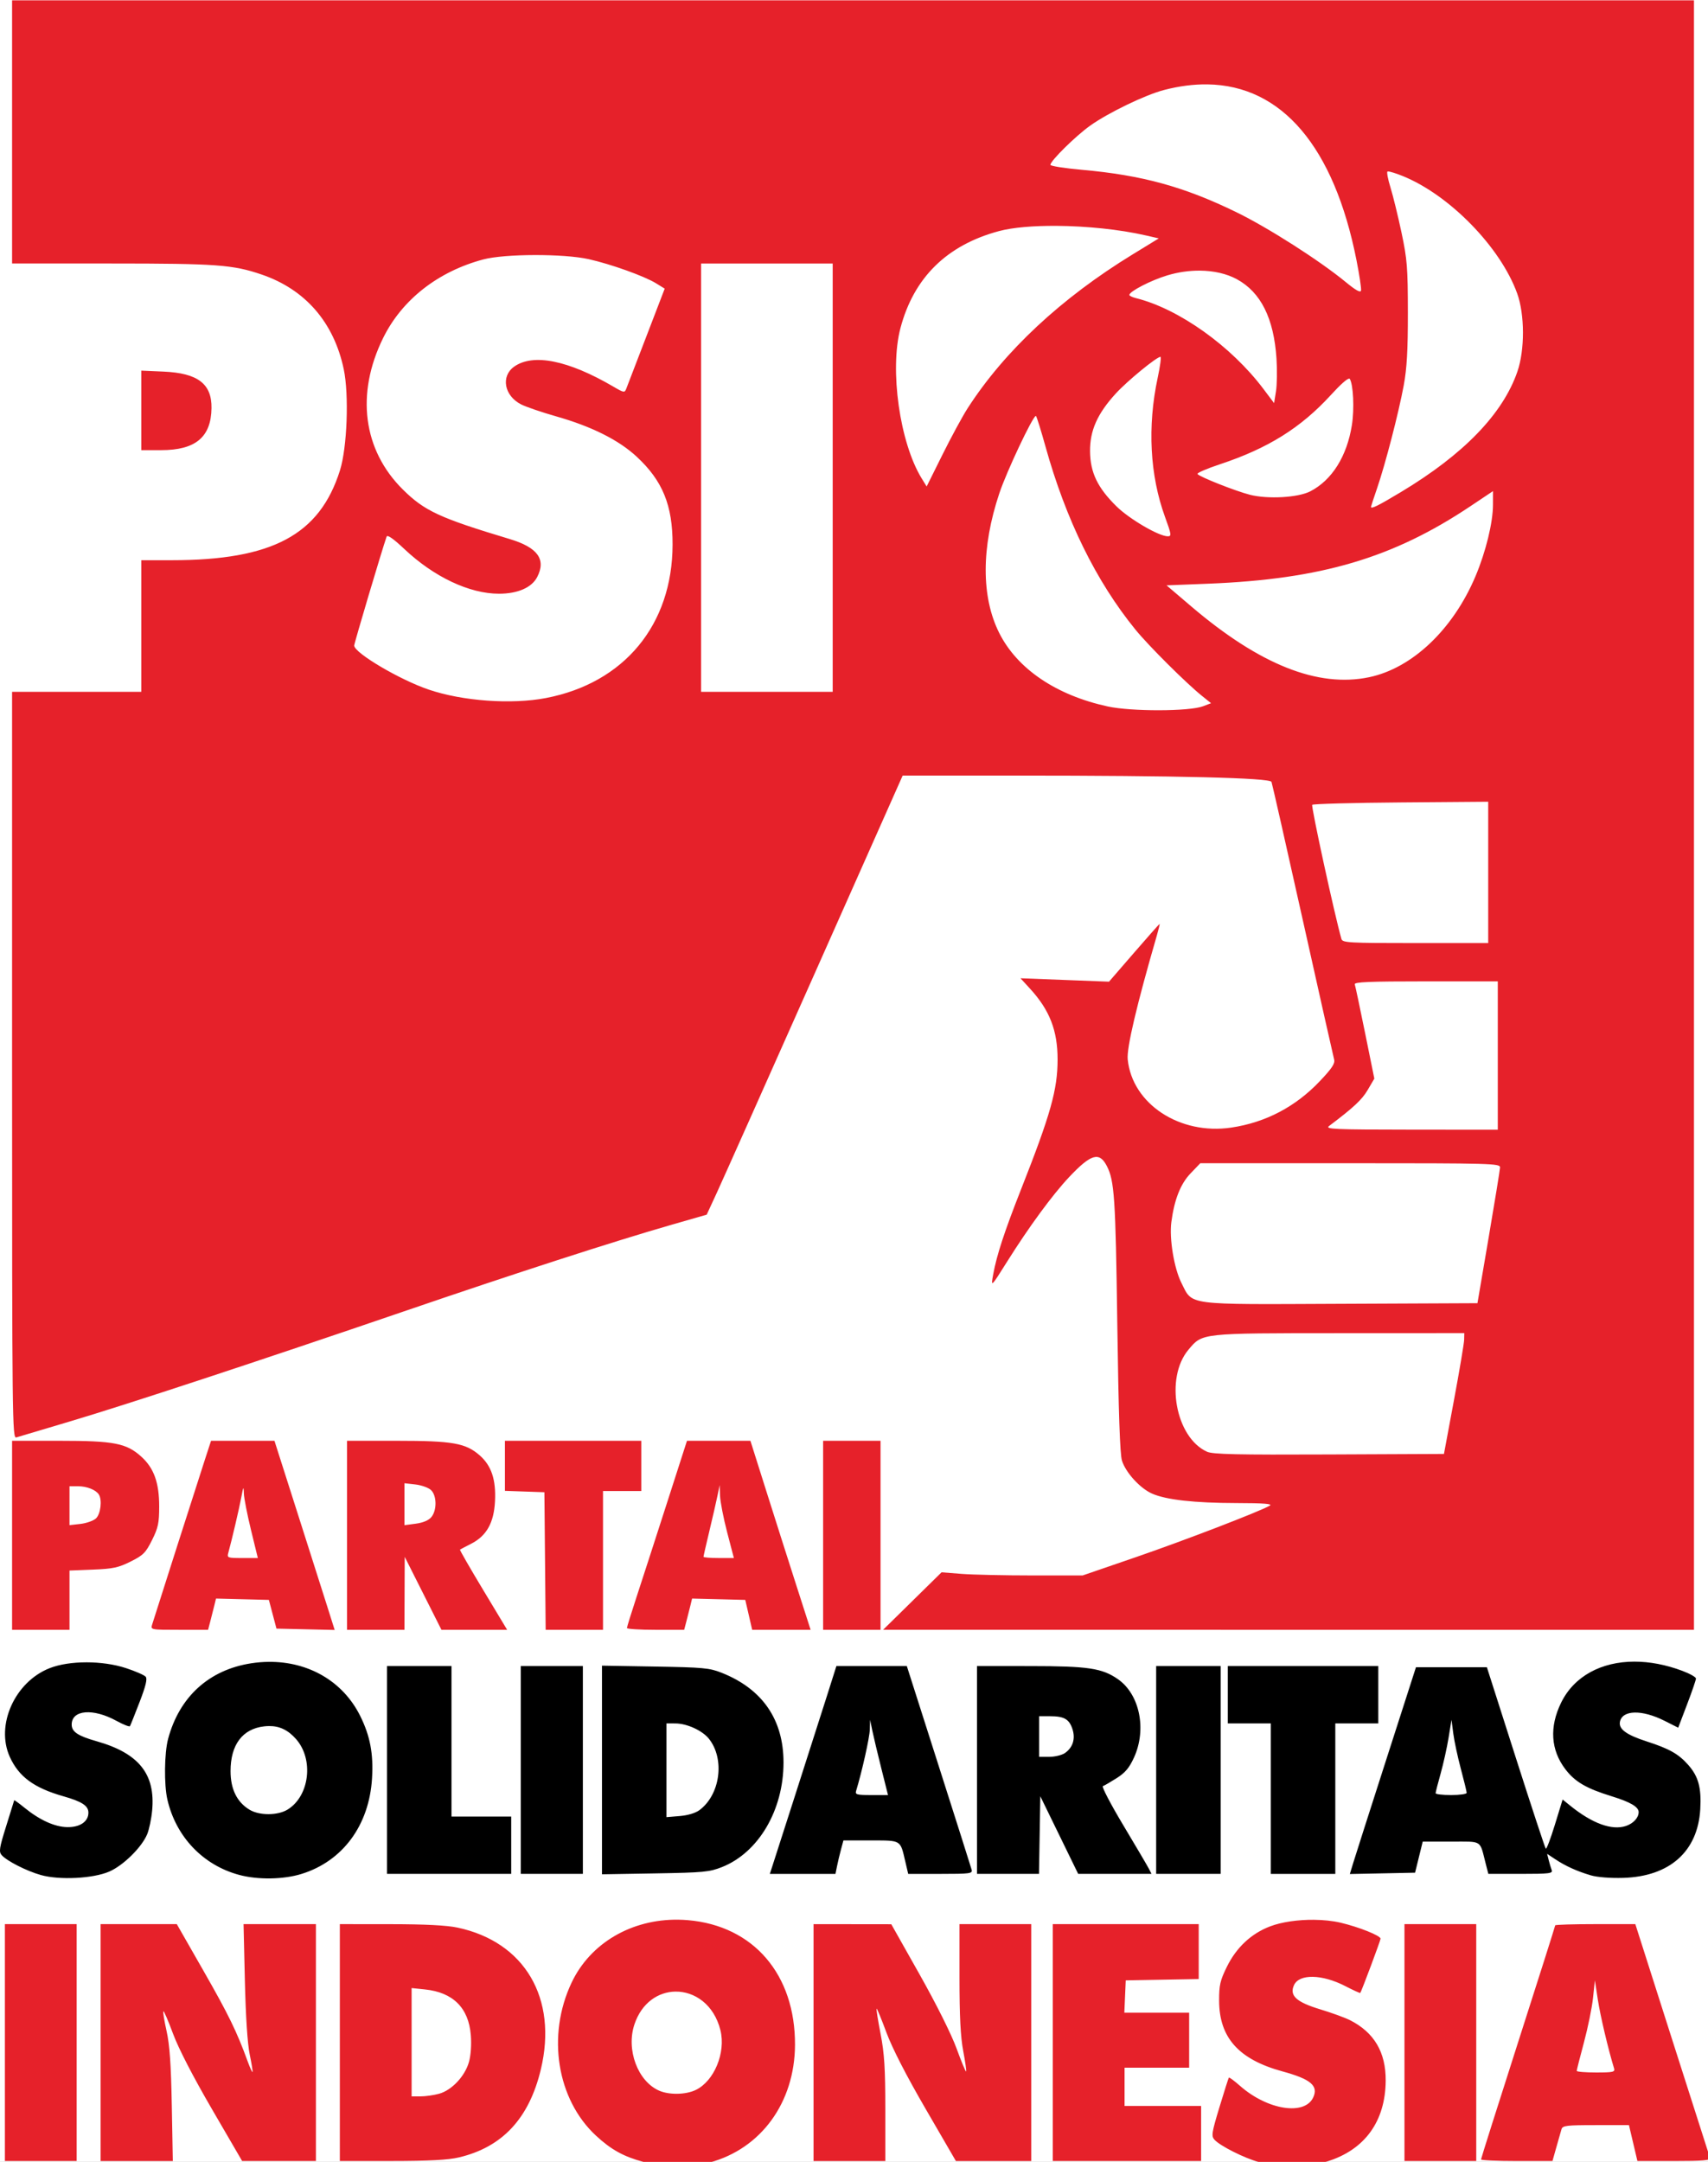 <?xml version="1.0" encoding="UTF-8" standalone="no"?>
<!-- Created with Inkscape (http://www.inkscape.org/) -->
<svg xmlns:dc="http://purl.org/dc/elements/1.1/" xmlns:cc="http://creativecommons.org/ns#" xmlns:rdf="http://www.w3.org/1999/02/22-rdf-syntax-ns#" xmlns:svg="http://www.w3.org/2000/svg" xmlns="http://www.w3.org/2000/svg" xmlns:sodipodi="http://sodipodi.sourceforge.net/DTD/sodipodi-0.dtd" xmlns:inkscape="http://www.inkscape.org/namespaces/inkscape" width="230.722mm" height="291.992mm" viewBox="0 0 230.722 291.992" version="1.1" id="svg8" sodipodi:docname="LogoKazakhCP.svg" inkscape:version="0.92.2 (5c3e80d, 2017-08-06)">
  <rect x="0" y="0" width="230.722" height="291.992" fill="#333333" stroke="none"/>
  <defs id="defs2"></defs>
  <g inkscape:label="Layer 1" inkscape:groupmode="layer" id="layer1" transform="translate(45.691,-20.722)">
    <rect style="fill:#ffffff;fill-opacity:1;stroke:#ffffff;stroke-width:0.265;stroke-opacity:1" id="rect1068" width="324.304" height="389.315" x="-85" y="-38.804"></rect>
    <path id="path865-0" style="fill:#000000;stroke-width:0.323" d="m 175.106,245.143 c -4.461,-1e-4 -8.158,1.952 -9.918,5.548 -1.603,3.276 -1.403,6.391 0.578,8.988 1.298,1.702 2.824,2.592 6.25,3.648 2.522,0.777 3.648,1.437 3.648,2.139 0,0.763 -0.719,1.543 -1.73,1.877 -1.895,0.625 -4.555,-0.346 -7.519,-2.748 l -1.022,-0.827 -1.047,3.41 c -0.576,1.876 -1.128,3.33 -1.227,3.231 -0.099,-0.099 -1.929,-5.654 -4.068,-12.344 l -3.888,-12.164 h -4.791 -4.79 l -3.996,12.422 c -2.198,6.833 -4.208,13.117 -4.466,13.965 l -0.47,1.542 4.406,-0.09 4.406,-0.089 0.516,-2.097 0.516,-2.098 h 3.829 c 4.316,0 3.839,-0.304 4.684,2.985 l 0.352,1.371 h 4.378 c 3.873,0 4.356,-0.06 4.181,-0.514 -0.108,-0.283 -0.292,-0.892 -0.408,-1.354 l -0.211,-0.841 1.1,0.731 c 1.386,0.921 2.953,1.63 4.81,2.176 0.859,0.253 2.638,0.392 4.356,0.342 6.293,-0.184 10.091,-3.565 10.422,-9.276 0.167,-2.885 -0.243,-4.408 -1.605,-5.959 -1.314,-1.496 -2.565,-2.207 -5.631,-3.195 -2.736,-0.882 -3.804,-1.664 -3.615,-2.646 0.312,-1.619 2.972,-1.679 6.03,-0.136 l 1.841,0.929 1.199,-3.147 c 0.66,-1.731 1.2,-3.304 1.2,-3.495 0,-0.192 -0.835,-0.661 -1.855,-1.043 -2.234,-0.836 -4.42,-1.239 -6.448,-1.239 z m -184.517,0.031 c -0.769,0.008 -1.553,0.073 -2.348,0.195 -5.696,0.879 -9.703,4.524 -11.225,10.212 -0.509,1.902 -0.56,6.186 -0.097,8.192 1.159,5.028 4.811,8.86 9.694,10.174 2.53,0.68 5.97,0.629 8.418,-0.127 5.572,-1.721 9.15,-6.568 9.533,-12.914 0.201,-3.334 -0.261,-5.751 -1.614,-8.46 -2.323,-4.649 -6.977,-7.33 -12.361,-7.271 z m -24.608,0.064 c -1.844,0 -3.623,0.262 -4.955,0.784 -4.707,1.844 -7.339,7.688 -5.396,11.98 1.216,2.687 3.277,4.202 7.248,5.329 2.499,0.709 3.374,1.283 3.374,2.211 0,1.205 -1.138,1.983 -2.858,1.952 -1.696,-0.03 -3.712,-0.943 -5.774,-2.615 -0.754,-0.612 -1.38,-1.066 -1.391,-1.01 -0.011,0.056 -0.499,1.627 -1.085,3.49 -0.919,2.922 -1.004,3.459 -0.619,3.905 0.685,0.793 3.368,2.159 5.307,2.703 2.521,0.707 7.044,0.479 9.231,-0.466 1.896,-0.819 4.385,-3.268 5.127,-5.044 0.263,-0.631 0.566,-2.074 0.672,-3.208 0.459,-4.918 -1.797,-7.733 -7.495,-9.35 -2.539,-0.721 -3.374,-1.279 -3.374,-2.254 0,-1.997 2.889,-2.237 6.049,-0.503 0.931,0.511 1.751,0.833 1.822,0.716 0.071,-0.117 0.654,-1.576 1.296,-3.241 0.835,-2.166 1.072,-3.142 0.832,-3.431 -0.184,-0.222 -1.384,-0.747 -2.666,-1.167 -1.592,-0.522 -3.501,-0.782 -5.345,-0.782 z m 69.645,0.449 v 14.09 14.09 l 7.179,-0.122 c 6.548,-0.111 7.342,-0.186 9.034,-0.856 4.935,-1.956 8.31,-7.689 8.31,-14.119 0,-5.802 -2.851,-9.937 -8.356,-12.122 -1.637,-0.649 -2.492,-0.729 -8.988,-0.839 z m -29.04,0.053 v 14.036 14.036 h 8.389 8.39 v -3.872 -3.872 h -4.033 -4.033 v -10.164 -10.164 h -4.356 z m 18.069,0 v 14.036 14.036 h 4.195 4.195 V 259.776 245.74 h -4.195 z m 42.637,0 -1.304,4.114 c -0.717,2.263 -2.74,8.579 -4.494,14.036 l -3.19,9.922 h 4.432 4.432 l 0.206,-1.031 c 0.113,-0.567 0.355,-1.583 0.536,-2.258 l 0.331,-1.228 h 3.687 c 4.165,0 3.978,-0.113 4.667,2.824 l 0.397,1.694 h 4.361 c 3.997,0 4.349,-0.047 4.209,-0.565 -0.084,-0.311 -2.089,-6.627 -4.455,-14.036 l -4.301,-13.471 h -4.757 z m 18.993,0 v 14.036 14.036 h 4.187 4.187 l 0.089,-5.244 0.088,-5.243 2.559,5.243 2.558,5.244 h 4.955 4.955 l -0.376,-0.726 c -0.207,-0.399 -1.762,-3.041 -3.456,-5.87 -1.694,-2.829 -2.928,-5.194 -2.744,-5.255 0.184,-0.061 1.018,-0.544 1.852,-1.073 1.17,-0.742 1.708,-1.381 2.355,-2.793 1.743,-3.807 0.767,-8.544 -2.18,-10.586 -2.14,-1.483 -3.999,-1.76 -11.848,-1.764 z m 24.201,0 v 14.036 14.036 h 4.356 4.356 V 259.776 245.74 h -4.356 z m 9.68,0 v 3.872 3.872 h 2.904 2.904 v 10.164 10.164 h 4.356 4.356 v -10.164 -10.164 h 2.904 2.904 v -3.872 -3.872 h -10.164 z m -25.491,6.776 h 1.473 c 1.903,0 2.587,0.39 3.028,1.726 0.431,1.307 0.064,2.495 -1.003,3.243 -0.406,0.284 -1.359,0.517 -2.118,0.517 h -1.38 v -2.743 z m -22.832,0.484 0.3,1.452 c 0.165,0.799 0.709,3.086 1.21,5.082 l 0.911,3.63 h -2.239 c -1.982,0 -2.219,-0.064 -2.068,-0.564 0.806,-2.661 1.815,-7.177 1.847,-8.264 z m 78.54,0 0.241,1.855 c 0.133,1.02 0.594,3.172 1.025,4.783 0.431,1.61 0.783,3.063 0.783,3.227 0,0.165 -0.943,0.299 -2.097,0.299 -1.154,0 -2.098,-0.111 -2.098,-0.248 0,-0.137 0.306,-1.335 0.679,-2.662 0.373,-1.327 0.856,-3.502 1.072,-4.833 z m -106.044,0.484 1.21,0.007 c 1.573,0.009 3.659,0.97 4.541,2.092 2.159,2.745 1.51,7.538 -1.302,9.621 -0.533,0.395 -1.572,0.705 -2.662,0.796 l -1.788,0.148 v -6.332 z m -53.703,0.36 c 1.454,-0.013 2.6,0.546 3.677,1.774 2.404,2.738 1.81,7.674 -1.143,9.499 -1.339,0.828 -3.827,0.835 -5.171,0.017 -1.687,-1.029 -2.543,-2.775 -2.546,-5.195 -0.004,-3.569 1.613,-5.723 4.54,-6.053 0.221,-0.025 0.435,-0.038 0.642,-0.04 z" inkscape:connector-curvature="0"></path>
    <path id="path865" transform="matrix(0.265,0,0,0.265,4.025,-4.873)" style="fill:#e6212a;fill-opacity:1;stroke-width:1.22" d="m -181.447,96.736 v 67.076 67.074 h 50.682 c 53.457,0 61.81,0.61 76.445,5.588 22.274,7.576 36.859,24.341 41.918,48.186 2.769,13.052 1.765,40.045 -1.924,51.717 -10.375,32.829 -34.535,45.717 -85.717,45.729 l -15.549,0.004 v 33.537 33.537 h -32.928 -32.928 v 190.33 c 0,180.703 0.109,190.297 2.135,189.678 1.174,-0.359 13.384,-3.998 27.135,-8.086 29.345,-8.724 96.412,-30.819 170.467,-56.16 C 74.988,745.543 125.21,729.292 154.439,720.887 l 18.195,-5.234 5.072,-10.975 c 2.79,-6.037 25.266,-56.388 49.945,-111.893 l 44.873,-100.918 58.08,0.002 c 82.155,0.003 129.145,1.167 129.932,3.217 0.339,0.885 7.499,32.491 15.91,70.234 8.412,37.743 15.617,69.798 16.01,71.232 0.556,2.03 -1.041,4.462 -7.201,10.975 -12.408,13.118 -27.681,21.14 -45.217,23.748 -26.258,3.905 -50.514,-12.059 -52.801,-34.754 -0.585,-5.807 4.559,-27.672 14.881,-63.25 0.924,-3.186 1.543,-5.793 1.373,-5.793 -0.17,0 -6.04,6.622 -13.045,14.715 l -12.736,14.715 -22.561,-0.867 -22.562,-0.869 4.91,5.361 c 9.952,10.869 13.994,21.266 13.994,35.992 0,15.425 -3.53,27.97 -18.656,66.322 -8.377,21.24 -12.358,33.379 -14.137,43.096 -1.268,6.927 -1.251,6.91 7.174,-6.51 11.029,-17.568 23.12,-34.039 31.537,-42.961 11.103,-11.77 15.355,-13.025 19.166,-5.656 3.898,7.537 4.459,15.962 5.352,80.326 0.632,45.589 1.352,66.648 2.389,69.904 1.949,6.119 9.241,14.092 15.348,16.783 7.192,3.17 21.529,4.772 43.076,4.814 13.934,0.026 18.523,0.385 16.922,1.316 -5.137,2.989 -43.72,17.821 -68.535,26.348 l -26.83,9.217 -25.611,0.012 c -14.086,0.004 -30.275,-0.351 -35.977,-0.793 l -10.365,-0.805 -14.902,14.652 -14.904,14.652 H 469.213 675.889 V 511.99 96.736 H 247.221 Z m 609.348,42.857 c 37.83,0.557 64.504,31.651 75.979,89.701 1.484,7.509 2.515,14.434 2.291,15.391 -0.281,1.199 -2.677,-0.13 -7.725,-4.287 -13.339,-10.986 -39.632,-27.78 -55.904,-35.705 -26.621,-12.966 -47.938,-18.817 -78.549,-21.557 -8.887,-0.795 -16.16,-1.935 -16.16,-2.531 0,-2.022 12.765,-14.618 20.191,-19.926 9.259,-6.618 28.119,-15.729 37.738,-18.23 7.745,-2.014 15.133,-2.959 22.139,-2.855 z m 92.072,44.373 c 1.037,0.03 4.156,1 7.52,2.367 23.892,9.71 49.787,36.286 58.279,59.811 3.88,10.747 3.926,28.788 0.102,39.855 -7.451,21.564 -27.362,42.153 -59.328,61.352 -11.807,7.091 -15.293,8.809 -15.293,7.533 0,-0.218 1.397,-4.471 3.105,-9.451 4.239,-12.36 10.966,-38.309 13.57,-52.35 1.623,-8.751 2.144,-17.851 2.125,-37.195 -0.023,-23.039 -0.352,-27.148 -3.273,-40.914 -1.787,-8.417 -4.308,-18.708 -5.604,-22.871 -1.296,-4.163 -1.976,-7.804 -1.514,-8.09 0.058,-0.035 0.162,-0.051 0.311,-0.047 z m -168.965,27.73 c 15.071,0.107 31.971,1.785 45.486,4.881 l 6.586,1.508 -13.293,8.135 c -36.41,22.278 -65.358,49.263 -84.152,78.449 -2.592,4.024 -8.35,14.638 -12.797,23.586 l -8.086,16.27 -2.51,-4.074 c -11.202,-18.178 -16.463,-55.33 -10.85,-76.635 6.772,-25.705 23.661,-42.332 50.221,-49.445 7.057,-1.89 17.672,-2.757 29.395,-2.674 z M 84.957,226.578 c 10.456,-0.025 21.136,0.668 27.504,2.09 11.316,2.527 28.4,8.645 34.322,12.291 l 4.441,2.734 -9.365,24.391 c -5.151,13.415 -9.759,25.403 -10.24,26.639 -0.82,2.108 -1.221,2.043 -6.477,-1.037 -23.024,-13.493 -40.992,-17.119 -50.674,-10.225 -6.898,4.912 -5.057,14.841 3.566,19.234 2.501,1.274 10.585,4.033 17.963,6.131 17.972,5.109 31.758,12.008 40.898,20.471 13.267,12.283 18.391,24.825 18.344,44.887 -0.097,40.791 -24.607,70.476 -64.533,78.158 C 73.136,455.723 48.187,453.927 30.875,448.035 16.052,442.99 -7.053,429.326 -7.053,425.605 c 0,-1.19 14.129,-48.67 16.521,-55.52 0.385,-1.102 3.409,1.012 9.012,6.297 15.111,14.255 33.2,22.801 48.258,22.801 9.555,0 16.699,-3.111 19.479,-8.486 4.662,-9.015 0.274,-15.088 -14,-19.381 C 36.536,360.587 28.808,357.01 17.793,346.121 -2.589,325.973 -6.331,297.299 7.703,268.828 c 9.616,-19.507 27.988,-33.9 51.1,-40.031 5.468,-1.451 15.698,-2.194 26.154,-2.219 z m 84.822,4.311 h 33.539 33.537 V 340.037 449.186 H 203.318 169.779 V 340.037 Z m 254.328,3.631 c 7.005,0.065 13.565,1.537 18.768,4.367 12.225,6.65 18.857,19.929 20.207,40.461 0.387,5.879 0.268,13.389 -0.262,16.689 l -0.963,6 -5.434,-7.221 c -16.44,-21.845 -43.139,-40.86 -64.992,-46.287 -1.845,-0.458 -3.353,-1.185 -3.352,-1.615 0.004,-1.791 10.984,-7.462 19.301,-9.969 5.559,-1.676 11.278,-2.476 16.727,-2.426 z m -20.168,43.93 c 0.475,0 -0.162,4.803 -1.418,10.672 -5.311,24.82 -3.993,49.748 3.752,70.971 3.26,8.933 3.386,9.824 1.395,9.824 -4.537,0 -19.564,-8.776 -26.184,-15.291 -9.61,-9.457 -13.34,-17.226 -13.445,-28.004 -0.104,-10.568 3.736,-19.205 13.086,-29.436 5.857,-6.409 20.868,-18.736 22.814,-18.736 z m -519.531,7.027 v 20.268 20.268 h 10.107 c 17.532,0 25.48,-6.621 25.693,-21.402 0.18,-12.416 -6.982,-17.872 -24.467,-18.637 z m 615.693,4.076 c 0.161,-0.011 0.275,0.037 0.342,0.146 1.806,2.921 2.374,15.309 1.078,23.508 -2.518,15.928 -10.149,28.088 -21.205,33.795 -6.203,3.201 -21.604,4.083 -30.746,1.76 -7.366,-1.872 -25.907,-9.213 -26.762,-10.596 -0.33,-0.535 4.755,-2.742 11.299,-4.906 24.598,-8.135 41.356,-18.59 56.719,-35.385 4.806,-5.254 8.151,-8.244 9.275,-8.322 z m -159.738,19.023 c 0.056,-0.018 0.099,-0.008 0.131,0.031 0.421,0.518 2.599,7.529 4.84,15.578 10.38,37.291 25.818,68.704 45.848,93.295 6.711,8.239 25.776,27.23 33.881,33.748 l 4.666,3.752 -4.057,1.549 c -7.009,2.675 -36.506,2.742 -48.613,0.111 -26.273,-5.709 -46.118,-19.141 -55.307,-37.436 -9.223,-18.362 -9.2,-43.617 0.065,-71.238 3.764,-11.222 16.81,-38.814 18.547,-39.389 z m 233.084,38.318 -0.012,6.938 c -0.011,9.085 -3.655,23.994 -8.902,36.432 -11.452,27.141 -32.27,46.891 -54.262,51.477 -26.108,5.444 -55.786,-6.385 -90.73,-36.166 l -12.506,-10.658 21.312,-0.842 c 57.457,-2.27 94.134,-13.107 133.557,-39.465 z m -2.439,158.303 v 36.02 36.021 h -37.113 c -34.301,0 -37.161,-0.162 -37.725,-2.135 -3.437,-12.025 -15.544,-67.65 -14.871,-68.324 0.486,-0.487 20.87,-1.041 45.297,-1.232 z M 539.17,596.75 h 36.717 v 37.805 37.807 l -44.209,-0.037 c -39.655,-0.034 -43.957,-0.229 -41.77,-1.877 12.504,-9.42 16.749,-13.382 19.66,-18.35 l 3.389,-5.777 -4.719,-23.26 c -2.595,-12.793 -4.959,-23.949 -5.252,-24.787 -0.419,-1.198 7.339,-1.521 36.184,-1.521 z m -114.924,92.686 h 76.43 c 72.004,0 76.426,0.122 76.359,2.133 -0.039,1.174 -2.646,17.226 -5.793,35.672 l -5.723,33.537 -69.514,0.309 c -80.159,0.356 -75.521,0.964 -81.395,-10.674 -3.723,-7.378 -6.228,-22.498 -5.125,-30.949 1.491,-11.426 4.663,-19.489 9.754,-24.803 z m 134.566,86.586 -0.072,3.354 c -0.04,1.844 -2.373,15.704 -5.184,30.795 l -5.109,27.439 -58.539,0.262 c -46.834,0.211 -59.268,-0.064 -62.195,-1.375 -16.096,-7.212 -21.639,-37.594 -9.492,-52.029 7.172,-8.523 5.937,-8.388 76.871,-8.418 z m -740.26,54.879 v 48.172 48.172 h 14.635 14.635 v -15.102 -15.102 l 11.949,-0.48 c 10.247,-0.412 12.983,-0.997 19.207,-4.105 6.438,-3.215 7.671,-4.45 10.902,-10.92 3.128,-6.264 3.643,-8.677 3.658,-17.074 0.019,-12.162 -2.659,-19.641 -9.129,-25.486 -7.584,-6.852 -13.893,-8.074 -41.688,-8.074 z m 101.422,0 -3.086,9.453 c -3.099,9.487 -25.341,79.006 -26.922,84.146 -0.843,2.74 -0.826,2.744 13.824,2.744 h 14.67 l 1.199,-4.572 c 0.659,-2.515 1.567,-6.101 2.018,-7.967 l 0.82,-3.393 13.477,0.344 13.477,0.344 1.936,7.318 1.934,7.316 14.836,0.342 14.836,0.342 -3.963,-12.537 c -2.18,-6.895 -9.089,-28.59 -15.352,-48.209 l -11.387,-35.672 h -16.158 z m 69.314,0 v 48.172 48.172 H 3.924 18.557 l 0.07,-18.598 0.07,-18.598 9.363,18.598 9.363,18.598 H 54.168 70.914 L 58.711,906.969 c -6.712,-11.151 -12.045,-20.413 -11.85,-20.582 0.195,-0.169 2.687,-1.483 5.537,-2.92 7.975,-4.022 11.763,-10.704 12.32,-21.736 0.557,-11.024 -1.82,-18.144 -7.809,-23.402 -7.128,-6.259 -13.768,-7.428 -42.232,-7.428 z m 173.291,0 -10.498,32.623 c -5.774,17.942 -12.66,39.21 -15.303,47.26 -2.643,8.05 -4.805,15.047 -4.805,15.549 0,0.502 6.565,0.912 14.588,0.912 h 14.586 l 1.199,-4.572 c 0.659,-2.515 1.569,-6.101 2.02,-7.967 l 0.818,-3.391 13.557,0.342 13.555,0.344 1.76,7.623 1.758,7.621 h 14.896 14.895 l -7.154,-22.256 c -3.935,-12.241 -10.84,-33.919 -15.344,-48.172 l -8.189,-25.916 h -16.17 z m 69.396,0 v 48.172 48.172 h 14.635 14.635 v -48.172 -48.172 h -14.635 z m -162.199,0.002 v 12.756 12.756 l 10.062,0.354 10.061,0.354 0.324,35.062 0.322,35.061 h 14.617 14.615 v -35.365 -35.367 h 9.756 9.756 v -12.805 -12.805 h -34.756 z m -51.221,21.633 5.537,0.625 c 3.046,0.343 6.613,1.598 7.928,2.787 3.046,2.756 3.185,10.31 0.256,13.85 -1.374,1.66 -4.2,2.853 -7.928,3.35 l -5.793,0.77 v -10.689 z m 160.687,0.928 0.197,5.488 c 0.108,3.018 1.737,11.387 3.621,18.598 l 3.426,13.109 h -7.744 c -4.259,0 -7.744,-0.282 -7.744,-0.627 0,-0.345 1.345,-6.244 2.99,-13.109 1.645,-6.865 3.501,-14.952 4.123,-17.971 z m -331.422,0.609 h 4.348 c 4.466,0 8.988,1.774 10.572,4.146 1.833,2.746 0.964,10.084 -1.455,12.273 -1.314,1.189 -4.882,2.442 -7.928,2.785 l -5.537,0.625 v -9.914 z m 88.637,1.051 c 0.132,0.034 0.187,0.947 0.244,2.633 0.079,2.362 1.716,10.732 3.635,18.6 l 3.488,14.303 h -7.898 c -7.607,0 -7.872,-0.102 -7.133,-2.744 1.678,-6 5.56,-22.597 6.631,-28.354 0.573,-3.078 0.864,-4.483 1.033,-4.438 z m 221.771,219.859 c -23.873,-0.35 -44.912,11.897 -54.471,32.092 -12.727,26.89 -7.52,59.501 12.457,77.996 7.718,7.146 14.105,10.667 24.295,13.395 8.485,2.272 25.588,2.425 33.537,0.299 26.278,-7.03 43.438,-30.606 43.596,-59.895 0.193,-35.933 -21.155,-60.815 -54.605,-63.646 -1.614,-0.137 -3.217,-0.217 -4.809,-0.24 z m 323.924,0.055 c -8.059,-0.069 -16.389,1.091 -22.303,3.338 -9.605,3.648 -17.193,10.728 -22.033,20.561 -3.467,7.043 -4.005,9.381 -3.982,17.314 0.052,18.867 9.997,29.969 32.293,36.051 14.381,3.923 18.395,7.3 15.701,13.213 -4.307,9.454 -23.304,6.504 -37.268,-5.787 -2.954,-2.6 -5.542,-4.522 -5.752,-4.271 -0.21,0.25 -2.366,7.014 -4.791,15.031 -3.981,13.162 -4.229,14.776 -2.547,16.635 2.857,3.157 15.265,9.403 22.598,11.375 9.543,2.566 26.139,2.412 34.936,-0.326 19.119,-5.95 29.602,-20.453 29.742,-41.148 0.098,-14.489 -5.867,-24.592 -18.201,-30.832 -2.497,-1.263 -9.34,-3.753 -15.207,-5.533 -12.194,-3.7 -15.756,-6.995 -13.328,-12.324 2.659,-5.835 14.296,-5.612 26.15,0.502 4.057,2.092 7.489,3.662 7.625,3.488 0.635,-0.809 10.342,-26.771 10.342,-27.662 0,-1.538 -11.019,-5.949 -20.344,-8.143 -4.058,-0.955 -8.796,-1.439 -13.631,-1.48 z m -667.26,2.205 v 60.367 60.367 h 18.293 18.293 v -60.369 -60.365 h -18.293 z m 121.65,0 0.678,28.965 c 0.426,18.17 1.346,32.145 2.469,37.5 0.984,4.695 1.629,8.71 1.432,8.918 -0.197,0.208 -1.322,-2.261 -2.5,-5.488 -5.551,-15.207 -9.691,-23.695 -22.402,-45.93 l -13.701,-23.963 h -19.422 -19.422 v 60.367 60.367 h 18.408 18.406 l -0.523,-28.354 c -0.388,-20.989 -1.08,-30.834 -2.662,-37.9 -1.176,-5.25 -1.91,-9.775 -1.631,-10.055 0.279,-0.279 2.5,4.87 4.934,11.441 2.767,7.471 10.192,21.864 19.818,38.408 l 15.396,26.459 h 18.807 18.805 v -60.369 -60.367 h -18.443 z m 49.084,0 v 60.367 60.367 l 26.525,-0.018 c 19.086,-0.011 28.67,-0.525 34.172,-1.822 22.14,-5.22 35.771,-19.848 41.756,-44.81 8.7,-36.291 -8.199,-65.051 -42.496,-72.32 -5.517,-1.169 -16.446,-1.727 -34.041,-1.742 z m 315.861,0 v 27.305 c 0,19.631 0.533,30.122 1.9,37.328 1.046,5.512 1.708,10.216 1.471,10.453 -0.237,0.237 -2.43,-5.051 -4.873,-11.75 -2.626,-7.201 -10.331,-22.627 -18.848,-37.73 l -14.406,-25.551 -19.818,-0.025 -19.818,-0.024 v 60.367 60.365 h 18.293 18.295 v -26.178 c 0,-21.087 -0.471,-28.599 -2.418,-38.641 -1.329,-6.856 -2.246,-12.635 -2.039,-12.842 0.207,-0.207 2.458,5.245 5.002,12.115 2.981,8.049 10.103,21.925 20.027,39.018 l 15.402,26.527 h 19.209 19.207 v -60.367 -60.367 H 319.783 Z m 47.562,0 v 60.367 60.367 h 37.805 37.807 v -14.025 -14.025 h -19.514 -19.512 v -9.754 -9.758 h 16.463 16.465 v -14.024 -14.025 h -16.52 -16.52 l 0.361,-8.23 0.359,-8.23 18.598,-0.338 18.598,-0.336 v -13.994 -13.992 h -37.195 z m 179.271,0 v 60.367 60.367 h 18.293 18.293 v -60.369 -60.365 h -18.293 z m 97.258,0 c -11.235,0 -20.426,0.282 -20.426,0.629 0,0.347 -8.508,27.15 -18.904,59.56 -10.397,32.411 -18.902,59.293 -18.902,59.736 0,0.444 8.193,0.806 18.207,0.807 h 18.207 l 1.984,-7.012 c 1.092,-3.857 2.265,-7.973 2.607,-9.146 0.555,-1.9 2.477,-2.135 17.51,-2.135 h 16.889 l 2.156,9.146 2.156,9.146 h 18.781 c 14.5,0 18.658,-0.347 18.242,-1.523 -0.297,-0.838 -8.987,-28.003 -19.311,-60.365 l -18.77,-58.84 z m -0.197,28.658 1.512,9.885 c 1.248,8.155 5.303,25.316 8.256,34.932 0.587,1.91 -0.375,2.135 -9.182,2.135 -5.411,0 -9.84,-0.365 -9.84,-0.812 0,-0.448 1.656,-6.976 3.68,-14.506 2.023,-7.53 4.104,-17.728 4.625,-22.662 z m -603.168,3.926 6.781,0.701 c 14.32,1.478 22.278,9.387 23.391,23.252 0.393,4.899 0.023,10.271 -0.943,13.725 -2.026,7.237 -8.757,14.4 -15.205,16.182 -2.683,0.741 -6.936,1.35 -9.451,1.354 l -4.572,0.012 v -27.611 z m 134.455,1.803 c 9.781,-0.143 19.706,6.571 22.961,19.68 2.839,11.431 -3.204,26.007 -12.639,30.484 -5.094,2.417 -13.454,2.568 -18.578,0.336 -10.916,-4.757 -16.937,-20.883 -12.615,-33.791 3.723,-11.119 12.241,-16.583 20.871,-16.709 z" inkscape:connector-curvature="0"></path>
  </g>
</svg>
